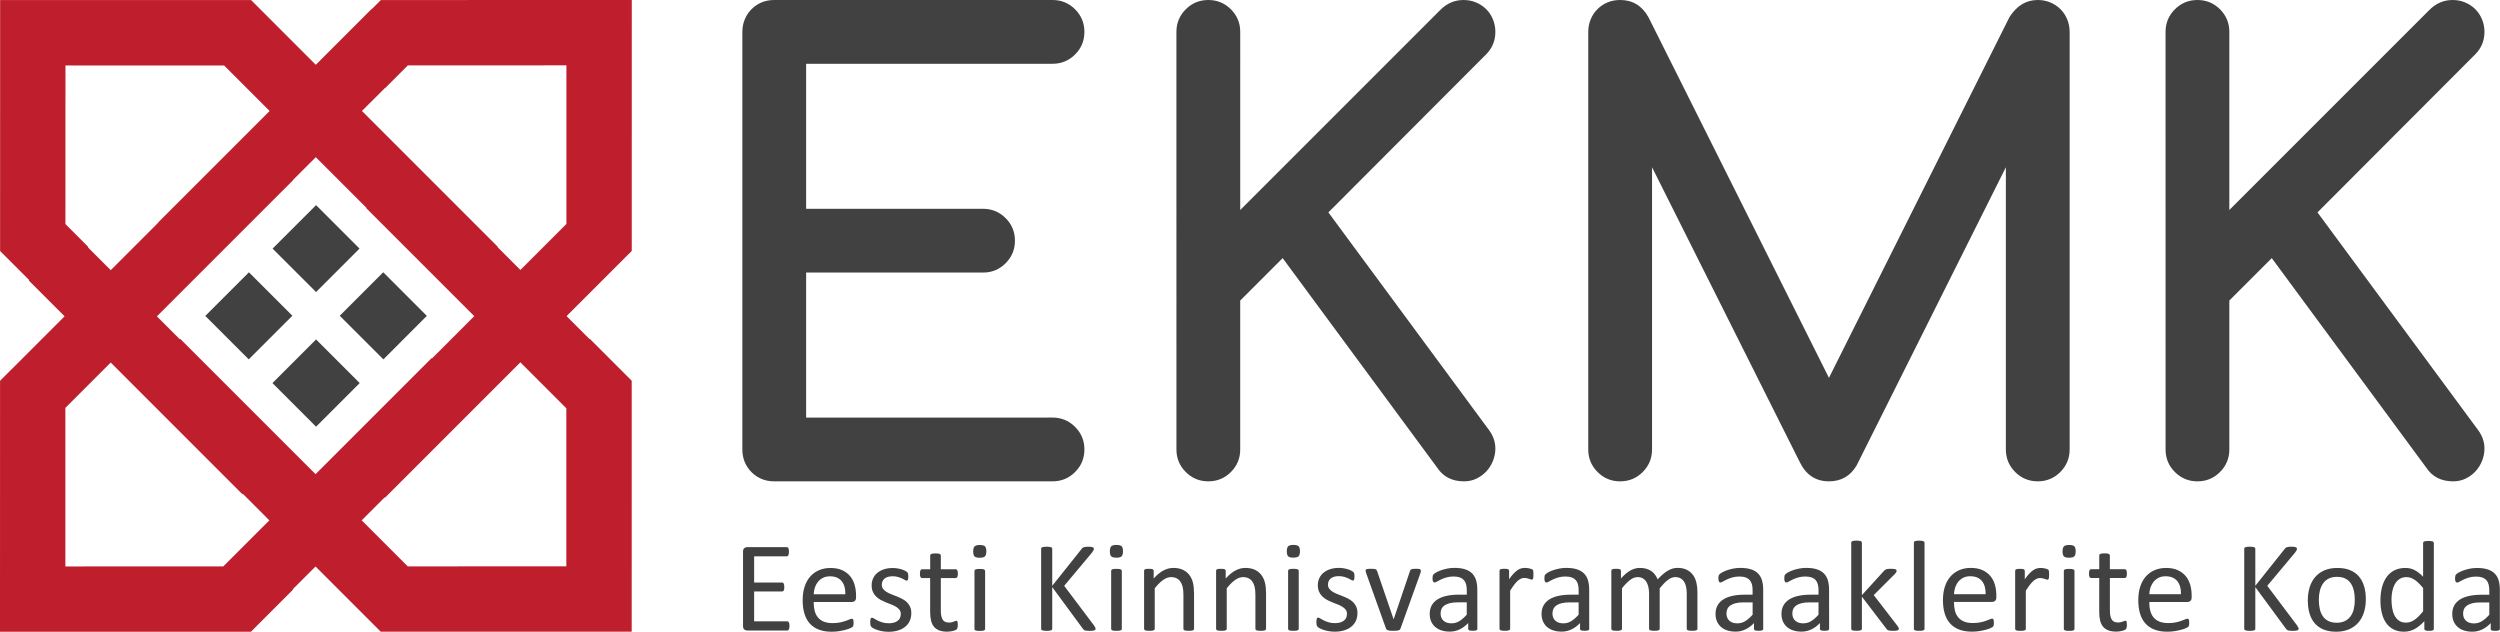 <svg
   width="150"
   height="37.906"
   viewBox="0 0 150 37.906"
   xmlns="http://www.w3.org/2000/svg">
  <path
     fill="#414142"
     d="m 47.36,37.428 c -0.005,-0.035 -0.014,-0.063 -0.027,-0.085 -0.013,-0.022 -0.028,-0.038 -0.044,-0.049 -0.017,-0.01 -0.036,-0.015 -0.057,-0.015 h -1.984 v -1.791 h 1.679 c 0.02,0 0.039,-0.005 0.056,-0.014 0.016,-0.009 0.031,-0.024 0.042,-0.044 0.012,-0.021 0.019,-0.048 0.025,-0.082 0.005,-0.033 0.008,-0.073 0.008,-0.119 0,-0.049 -0.003,-0.091 -0.008,-0.128 -0.006,-0.036 -0.014,-0.064 -0.025,-0.085 -0.012,-0.021 -0.026,-0.036 -0.042,-0.048 -0.017,-0.012 -0.035,-0.017 -0.056,-0.017 h -1.679 v -1.571 h 1.957 c 0.021,0 0.038,-0.005 0.056,-0.015 0.017,-0.011 0.031,-0.026 0.041,-0.049 0.011,-0.022 0.019,-0.05 0.025,-0.085 0.006,-0.035 0.01,-0.075 0.01,-0.121 0,-0.052 -0.003,-0.095 -0.01,-0.13 -0.006,-0.035 -0.015,-0.064 -0.025,-0.087 -0.01,-0.023 -0.024,-0.04 -0.041,-0.051 -0.017,-0.01 -0.035,-0.015 -0.056,-0.015 h -2.375 c -0.059,0 -0.116,0.02 -0.168,0.059 -0.053,0.041 -0.08,0.11 -0.08,0.212 v 4.464 c 0,0.1 0.026,0.171 0.08,0.21 0.052,0.041 0.109,0.06 0.168,0.06 h 2.402 c 0.021,0 0.04,-0.005 0.057,-0.016 0.016,-0.01 0.031,-0.026 0.044,-0.05 0.013,-0.023 0.022,-0.052 0.027,-0.087 0.005,-0.035 0.008,-0.075 0.008,-0.122 0,-0.052 -0.003,-0.095 -0.008,-0.129 m 4.003,-1.7 c 0,-0.227 -0.03,-0.44 -0.087,-0.641 -0.058,-0.2 -0.149,-0.374 -0.273,-0.522 -0.124,-0.148 -0.281,-0.266 -0.474,-0.354 -0.192,-0.088 -0.426,-0.132 -0.698,-0.132 -0.256,0 -0.487,0.044 -0.693,0.134 -0.206,0.089 -0.382,0.217 -0.528,0.383 -0.146,0.166 -0.257,0.369 -0.335,0.607 -0.077,0.238 -0.115,0.507 -0.115,0.806 0,0.315 0.037,0.591 0.111,0.828 0.075,0.237 0.186,0.435 0.333,0.592 0.147,0.157 0.328,0.275 0.544,0.355 0.215,0.08 0.466,0.12 0.752,0.12 0.165,0 0.32,-0.013 0.466,-0.037 0.146,-0.025 0.274,-0.053 0.385,-0.083 0.111,-0.031 0.201,-0.062 0.271,-0.095 0.069,-0.032 0.111,-0.056 0.125,-0.07 0.014,-0.014 0.026,-0.029 0.035,-0.044 0.009,-0.015 0.015,-0.033 0.019,-0.052 0.004,-0.019 0.007,-0.042 0.01,-0.066 0.002,-0.025 0.004,-0.054 0.004,-0.087 0,-0.046 -0.002,-0.086 -0.006,-0.118 -0.004,-0.033 -0.01,-0.057 -0.017,-0.075 -0.008,-0.018 -0.019,-0.031 -0.034,-0.04 -0.014,-0.009 -0.03,-0.014 -0.048,-0.014 -0.031,0 -0.077,0.014 -0.138,0.041 -0.06,0.027 -0.139,0.057 -0.234,0.091 -0.093,0.034 -0.206,0.064 -0.335,0.091 -0.13,0.026 -0.278,0.041 -0.444,0.041 -0.211,0 -0.388,-0.03 -0.533,-0.089 -0.145,-0.06 -0.263,-0.145 -0.353,-0.256 -0.091,-0.111 -0.156,-0.243 -0.194,-0.398 -0.039,-0.155 -0.058,-0.329 -0.058,-0.523 h 2.292 c 0.065,0 0.123,-0.021 0.174,-0.063 0.05,-0.042 0.075,-0.115 0.075,-0.214 z m -2.541,-0.073 c 0.005,-0.142 0.03,-0.278 0.073,-0.408 0.044,-0.13 0.107,-0.244 0.187,-0.342 0.08,-0.098 0.18,-0.176 0.299,-0.237 0.12,-0.059 0.258,-0.089 0.417,-0.089 0.309,0 0.542,0.096 0.698,0.286 0.157,0.191 0.232,0.454 0.224,0.79 z m 5.78,0.746 c -0.05,-0.108 -0.117,-0.201 -0.199,-0.279 -0.082,-0.077 -0.177,-0.143 -0.285,-0.196 -0.106,-0.054 -0.214,-0.104 -0.325,-0.147 -0.109,-0.044 -0.217,-0.086 -0.323,-0.127 -0.106,-0.042 -0.2,-0.088 -0.282,-0.139 -0.082,-0.052 -0.149,-0.111 -0.202,-0.18 -0.051,-0.069 -0.077,-0.153 -0.077,-0.253 0,-0.072 0.013,-0.139 0.041,-0.201 0.027,-0.062 0.067,-0.116 0.119,-0.161 0.053,-0.045 0.121,-0.08 0.203,-0.105 0.082,-0.024 0.178,-0.037 0.286,-0.037 0.121,0 0.229,0.014 0.324,0.043 0.093,0.028 0.175,0.059 0.245,0.091 0.07,0.032 0.126,0.063 0.171,0.09 0.043,0.029 0.077,0.043 0.1,0.043 0.015,0 0.03,-0.005 0.043,-0.014 0.013,-0.009 0.024,-0.024 0.033,-0.044 0.009,-0.021 0.016,-0.047 0.019,-0.079 0.004,-0.032 0.006,-0.07 0.006,-0.114 0,-0.041 -0.002,-0.077 -0.006,-0.105 -0.004,-0.029 -0.008,-0.052 -0.012,-0.072 -0.004,-0.019 -0.011,-0.036 -0.019,-0.052 -0.009,-0.015 -0.027,-0.033 -0.053,-0.054 -0.028,-0.021 -0.067,-0.044 -0.12,-0.071 -0.053,-0.028 -0.117,-0.053 -0.192,-0.076 -0.074,-0.023 -0.158,-0.043 -0.251,-0.058 -0.093,-0.015 -0.185,-0.023 -0.278,-0.023 -0.212,0 -0.397,0.029 -0.555,0.085 -0.159,0.057 -0.291,0.132 -0.397,0.226 -0.106,0.095 -0.185,0.204 -0.238,0.329 -0.054,0.125 -0.079,0.256 -0.079,0.392 0,0.155 0.024,0.288 0.075,0.399 0.05,0.111 0.117,0.206 0.199,0.286 0.082,0.079 0.176,0.147 0.28,0.203 0.105,0.055 0.212,0.105 0.321,0.149 0.11,0.044 0.216,0.086 0.32,0.125 0.104,0.041 0.196,0.086 0.279,0.138 0.082,0.052 0.148,0.111 0.199,0.178 0.05,0.067 0.075,0.15 0.075,0.248 0,0.095 -0.017,0.178 -0.053,0.248 -0.034,0.069 -0.085,0.127 -0.148,0.172 -0.064,0.045 -0.14,0.079 -0.228,0.102 -0.088,0.023 -0.186,0.035 -0.295,0.035 -0.144,0 -0.272,-0.017 -0.383,-0.052 -0.11,-0.035 -0.206,-0.073 -0.288,-0.114 -0.081,-0.041 -0.149,-0.079 -0.205,-0.114 -0.056,-0.035 -0.097,-0.052 -0.126,-0.052 -0.018,0 -0.034,0.004 -0.048,0.013 -0.015,0.01 -0.026,0.024 -0.033,0.045 -0.008,0.021 -0.014,0.048 -0.019,0.081 -0.005,0.033 -0.008,0.074 -0.008,0.124 0,0.08 0.007,0.143 0.02,0.19 0.013,0.046 0.033,0.082 0.062,0.108 0.029,0.026 0.073,0.055 0.135,0.087 0.062,0.032 0.137,0.062 0.227,0.092 0.089,0.03 0.19,0.054 0.302,0.074 0.112,0.019 0.23,0.029 0.354,0.029 0.201,0 0.386,-0.025 0.553,-0.074 0.167,-0.049 0.312,-0.121 0.434,-0.217 0.121,-0.095 0.214,-0.212 0.28,-0.352 0.066,-0.139 0.098,-0.297 0.098,-0.475 0,-0.149 -0.024,-0.279 -0.075,-0.387 m 2.86,0.963 c -0.005,-0.031 -0.012,-0.056 -0.017,-0.073 -0.006,-0.018 -0.016,-0.03 -0.027,-0.037 -0.012,-0.006 -0.024,-0.01 -0.037,-0.01 -0.021,0 -0.043,0.006 -0.07,0.018 -0.026,0.012 -0.057,0.023 -0.092,0.037 -0.036,0.012 -0.078,0.025 -0.124,0.036 -0.046,0.012 -0.1,0.017 -0.159,0.017 -0.183,0 -0.31,-0.061 -0.381,-0.183 -0.071,-0.123 -0.106,-0.304 -0.106,-0.544 v -1.941 h 0.894 c 0.039,0 0.07,-0.021 0.093,-0.062 0.023,-0.042 0.035,-0.109 0.035,-0.201 0,-0.049 -0.003,-0.09 -0.008,-0.124 -0.005,-0.033 -0.014,-0.061 -0.025,-0.082 -0.012,-0.022 -0.025,-0.037 -0.041,-0.046 -0.015,-0.009 -0.033,-0.014 -0.054,-0.014 h -0.894 v -0.828 c 0,-0.017 -0.005,-0.034 -0.015,-0.05 -0.011,-0.016 -0.028,-0.029 -0.051,-0.04 -0.023,-0.012 -0.056,-0.021 -0.097,-0.025 -0.041,-0.005 -0.093,-0.008 -0.158,-0.008 -0.062,0 -0.114,0.003 -0.155,0.008 -0.042,0.005 -0.074,0.014 -0.099,0.025 -0.024,0.012 -0.041,0.024 -0.05,0.04 -0.009,0.016 -0.013,0.033 -0.013,0.05 v 0.828 h -0.485 c -0.021,0 -0.039,0.005 -0.056,0.014 -0.017,0.009 -0.031,0.024 -0.041,0.046 -0.01,0.022 -0.018,0.05 -0.025,0.082 -0.006,0.034 -0.01,0.075 -0.01,0.124 0,0.092 0.012,0.16 0.034,0.201 0.024,0.041 0.054,0.062 0.093,0.062 h 0.487 v 2.035 c 0,0.201 0.018,0.376 0.056,0.523 0.037,0.149 0.098,0.271 0.18,0.368 0.083,0.096 0.189,0.169 0.317,0.217 0.129,0.048 0.284,0.072 0.464,0.072 0.059,0 0.118,-0.004 0.178,-0.012 0.059,-0.008 0.114,-0.017 0.167,-0.03 0.053,-0.011 0.099,-0.026 0.142,-0.044 0.041,-0.018 0.071,-0.037 0.091,-0.058 0.021,-0.021 0.037,-0.053 0.047,-0.097 0.011,-0.044 0.016,-0.103 0.016,-0.178 0,-0.046 -0.003,-0.085 -0.008,-0.116 m 1.648,-3.11 c 0,-0.018 -0.005,-0.034 -0.015,-0.05 -0.011,-0.015 -0.028,-0.028 -0.051,-0.039 -0.023,-0.01 -0.055,-0.018 -0.097,-0.024 -0.041,-0.005 -0.093,-0.007 -0.158,-0.007 -0.062,0 -0.114,0.003 -0.155,0.007 -0.041,0.006 -0.074,0.014 -0.099,0.024 -0.024,0.011 -0.041,0.023 -0.05,0.039 -0.009,0.016 -0.014,0.032 -0.014,0.05 v 3.481 c 0,0.021 0.005,0.037 0.014,0.052 0.009,0.014 0.026,0.026 0.05,0.037 0.025,0.01 0.058,0.018 0.099,0.023 0.041,0.005 0.092,0.007 0.155,0.007 0.065,0 0.117,-0.003 0.158,-0.007 0.042,-0.005 0.073,-0.013 0.097,-0.023 0.023,-0.011 0.04,-0.023 0.051,-0.037 0.01,-0.015 0.015,-0.032 0.015,-0.052 z m -0.01,-1.476 c -0.055,-0.052 -0.157,-0.079 -0.307,-0.079 -0.153,0 -0.257,0.027 -0.313,0.081 -0.057,0.054 -0.085,0.156 -0.085,0.305 0,0.147 0.026,0.247 0.082,0.3 0.056,0.052 0.158,0.079 0.308,0.079 0.152,0 0.256,-0.028 0.313,-0.081 0.057,-0.054 0.086,-0.156 0.086,-0.306 0,-0.147 -0.029,-0.247 -0.084,-0.301 m 6.623,4.886 c -0.01,-0.025 -0.036,-0.071 -0.08,-0.137 l -1.788,-2.376 1.66,-1.984 c 0.046,-0.06 0.078,-0.106 0.095,-0.139 0.016,-0.034 0.024,-0.067 0.024,-0.101 0,-0.018 -0.004,-0.035 -0.013,-0.05 -0.01,-0.015 -0.026,-0.029 -0.051,-0.039 -0.024,-0.011 -0.057,-0.019 -0.098,-0.025 -0.042,-0.006 -0.096,-0.01 -0.163,-0.01 -0.068,0 -0.122,0.003 -0.164,0.008 -0.042,0.005 -0.079,0.012 -0.108,0.021 -0.03,0.008 -0.055,0.021 -0.075,0.036 -0.021,0.015 -0.038,0.035 -0.054,0.058 l -1.771,2.224 v -2.224 c 0,-0.021 -0.005,-0.039 -0.016,-0.054 -0.01,-0.016 -0.028,-0.028 -0.054,-0.037 -0.026,-0.009 -0.06,-0.017 -0.102,-0.023 -0.043,-0.006 -0.096,-0.01 -0.161,-0.01 -0.062,0 -0.115,0.003 -0.158,0.01 -0.044,0.006 -0.079,0.014 -0.105,0.023 -0.026,0.009 -0.044,0.021 -0.054,0.037 -0.011,0.015 -0.016,0.033 -0.016,0.054 v 4.804 c 0,0.017 0.005,0.035 0.016,0.052 0.01,0.017 0.028,0.029 0.054,0.039 0.026,0.009 0.06,0.016 0.105,0.023 0.043,0.006 0.097,0.01 0.158,0.01 0.064,0 0.118,-0.003 0.161,-0.01 0.042,-0.007 0.076,-0.014 0.102,-0.023 0.026,-0.009 0.044,-0.022 0.054,-0.039 0.011,-0.017 0.016,-0.035 0.016,-0.052 v -2.503 l 1.841,2.503 c 0.018,0.026 0.041,0.049 0.07,0.07 0.029,0.021 0.071,0.034 0.127,0.042 0.057,0.008 0.13,0.012 0.221,0.012 0.07,0 0.126,-0.003 0.171,-0.01 0.043,-0.007 0.078,-0.015 0.104,-0.025 0.026,-0.01 0.043,-0.024 0.053,-0.04 0.008,-0.017 0.013,-0.036 0.013,-0.057 0,-0.015 -0.005,-0.035 -0.013,-0.06 m 1.587,-3.41 c 0,-0.018 -0.005,-0.034 -0.015,-0.05 -0.01,-0.015 -0.027,-0.028 -0.051,-0.039 -0.023,-0.01 -0.055,-0.018 -0.096,-0.024 -0.042,-0.005 -0.095,-0.007 -0.159,-0.007 -0.062,0 -0.114,0.003 -0.155,0.007 -0.041,0.006 -0.074,0.014 -0.099,0.024 -0.024,0.011 -0.041,0.023 -0.05,0.039 -0.009,0.016 -0.014,0.032 -0.014,0.05 v 3.481 c 0,0.021 0.005,0.037 0.014,0.052 0.009,0.014 0.026,0.026 0.05,0.037 0.025,0.01 0.058,0.018 0.099,0.023 0.041,0.005 0.093,0.007 0.155,0.007 0.064,0 0.117,-0.003 0.159,-0.007 0.041,-0.005 0.073,-0.013 0.096,-0.023 0.024,-0.011 0.041,-0.023 0.051,-0.037 0.011,-0.015 0.015,-0.032 0.015,-0.052 z m -0.01,-1.476 c -0.056,-0.052 -0.158,-0.079 -0.307,-0.079 -0.152,0 -0.257,0.027 -0.314,0.081 -0.056,0.054 -0.085,0.156 -0.085,0.305 0,0.147 0.028,0.247 0.083,0.3 0.056,0.052 0.158,0.079 0.307,0.079 0.152,0 0.257,-0.028 0.313,-0.081 0.057,-0.054 0.085,-0.156 0.085,-0.306 0,-0.147 -0.028,-0.247 -0.083,-0.301 m 4.345,2.834 c 0,-0.247 -0.021,-0.46 -0.063,-0.637 -0.043,-0.176 -0.114,-0.331 -0.211,-0.462 -0.098,-0.132 -0.226,-0.236 -0.385,-0.315 -0.158,-0.079 -0.354,-0.118 -0.586,-0.118 -0.199,0 -0.395,0.051 -0.59,0.153 -0.195,0.102 -0.39,0.262 -0.586,0.481 v -0.46 c 0,-0.021 -0.004,-0.038 -0.013,-0.052 -0.01,-0.014 -0.024,-0.028 -0.044,-0.04 -0.021,-0.011 -0.05,-0.018 -0.087,-0.023 -0.037,-0.003 -0.085,-0.005 -0.142,-0.005 -0.059,0 -0.106,0.002 -0.143,0.005 -0.035,0.005 -0.066,0.012 -0.089,0.023 -0.023,0.012 -0.038,0.025 -0.046,0.04 -0.008,0.014 -0.012,0.031 -0.012,0.052 v 3.481 c 0,0.021 0.005,0.037 0.014,0.052 0.009,0.014 0.026,0.026 0.05,0.037 0.025,0.01 0.058,0.018 0.099,0.023 0.041,0.005 0.093,0.007 0.155,0.007 0.064,0 0.117,-0.003 0.158,-0.007 0.041,-0.005 0.074,-0.013 0.097,-0.023 0.023,-0.011 0.04,-0.023 0.05,-0.037 0.011,-0.015 0.016,-0.032 0.016,-0.052 v -2.433 c 0.175,-0.219 0.343,-0.386 0.503,-0.499 0.158,-0.114 0.319,-0.171 0.479,-0.171 0.123,0 0.232,0.023 0.327,0.07 0.094,0.046 0.171,0.114 0.231,0.201 0.059,0.088 0.104,0.192 0.135,0.313 0.031,0.122 0.046,0.281 0.046,0.48 v 2.039 c 0,0.021 0.005,0.037 0.016,0.052 0.01,0.014 0.026,0.026 0.049,0.037 0.024,0.01 0.056,0.018 0.098,0.023 0.041,0.005 0.095,0.007 0.158,0.007 0.062,0 0.114,-0.003 0.155,-0.007 0.041,-0.005 0.073,-0.013 0.097,-0.023 0.023,-0.011 0.04,-0.023 0.05,-0.037 0.011,-0.015 0.015,-0.032 0.015,-0.052 z m 4.321,0 c 0,-0.247 -0.021,-0.46 -0.064,-0.637 -0.042,-0.176 -0.112,-0.331 -0.211,-0.462 -0.098,-0.132 -0.226,-0.236 -0.384,-0.315 -0.159,-0.079 -0.354,-0.118 -0.586,-0.118 -0.199,0 -0.395,0.051 -0.59,0.153 -0.195,0.102 -0.39,0.262 -0.586,0.481 v -0.46 c 0,-0.021 -0.004,-0.038 -0.013,-0.052 -0.01,-0.014 -0.025,-0.028 -0.045,-0.04 -0.021,-0.011 -0.05,-0.018 -0.087,-0.023 -0.037,-0.003 -0.085,-0.005 -0.142,-0.005 -0.059,0 -0.107,0.002 -0.143,0.005 -0.036,0.005 -0.065,0.012 -0.089,0.023 -0.023,0.012 -0.039,0.025 -0.046,0.04 -0.008,0.014 -0.012,0.031 -0.012,0.052 v 3.481 c 0,0.021 0.004,0.037 0.014,0.052 0.009,0.014 0.025,0.026 0.05,0.037 0.024,0.01 0.057,0.018 0.099,0.023 0.041,0.005 0.092,0.007 0.155,0.007 0.064,0 0.117,-0.003 0.158,-0.007 0.041,-0.005 0.073,-0.013 0.097,-0.023 0.023,-0.011 0.04,-0.023 0.05,-0.037 0.011,-0.015 0.016,-0.032 0.016,-0.052 v -2.433 c 0.175,-0.219 0.343,-0.386 0.502,-0.499 0.16,-0.114 0.32,-0.171 0.48,-0.171 0.124,0 0.232,0.023 0.327,0.07 0.093,0.046 0.171,0.114 0.23,0.201 0.06,0.088 0.104,0.192 0.135,0.313 0.031,0.122 0.046,0.281 0.046,0.48 v 2.039 c 0,0.021 0.005,0.037 0.015,0.052 0.011,0.014 0.028,0.026 0.051,0.037 0.023,0.01 0.056,0.018 0.097,0.023 0.041,0.005 0.093,0.007 0.158,0.007 0.062,0 0.114,-0.003 0.155,-0.007 0.041,-0.005 0.073,-0.013 0.097,-0.023 0.023,-0.011 0.04,-0.023 0.05,-0.037 0.01,-0.015 0.015,-0.032 0.015,-0.052 z m 1.961,-1.358 c 0,-0.018 -0.005,-0.034 -0.015,-0.05 -0.01,-0.015 -0.027,-0.028 -0.05,-0.039 -0.023,-0.01 -0.056,-0.018 -0.097,-0.024 -0.041,-0.005 -0.095,-0.007 -0.159,-0.007 -0.062,0 -0.113,0.003 -0.155,0.007 -0.041,0.006 -0.074,0.014 -0.098,0.024 -0.025,0.011 -0.041,0.023 -0.05,0.039 -0.009,0.016 -0.014,0.032 -0.014,0.05 v 3.481 c 0,0.021 0.005,0.037 0.014,0.052 0.009,0.014 0.025,0.026 0.05,0.037 0.024,0.01 0.057,0.018 0.098,0.023 0.042,0.005 0.093,0.007 0.155,0.007 0.064,0 0.118,-0.003 0.159,-0.007 0.041,-0.005 0.073,-0.013 0.097,-0.023 0.023,-0.011 0.04,-0.023 0.05,-0.037 0.011,-0.015 0.015,-0.032 0.015,-0.052 z m -0.01,-1.476 c -0.056,-0.052 -0.158,-0.079 -0.307,-0.079 -0.152,0 -0.257,0.027 -0.313,0.081 -0.057,0.054 -0.086,0.156 -0.086,0.305 0,0.147 0.029,0.247 0.084,0.3 0.055,0.052 0.157,0.079 0.307,0.079 0.153,0 0.257,-0.028 0.313,-0.081 0.057,-0.054 0.086,-0.156 0.086,-0.306 0,-0.147 -0.029,-0.247 -0.084,-0.301 m 3.458,3.623 c -0.051,-0.108 -0.117,-0.201 -0.2,-0.279 -0.082,-0.077 -0.177,-0.143 -0.284,-0.196 -0.107,-0.054 -0.215,-0.104 -0.325,-0.147 -0.11,-0.044 -0.218,-0.086 -0.323,-0.127 -0.106,-0.042 -0.199,-0.088 -0.282,-0.139 -0.083,-0.052 -0.15,-0.111 -0.201,-0.18 -0.052,-0.069 -0.078,-0.153 -0.078,-0.253 0,-0.072 0.014,-0.139 0.041,-0.201 0.027,-0.062 0.067,-0.116 0.12,-0.161 0.052,-0.045 0.12,-0.08 0.203,-0.105 0.082,-0.024 0.178,-0.037 0.287,-0.037 0.12,0 0.228,0.014 0.322,0.043 0.095,0.028 0.176,0.059 0.246,0.091 0.069,0.032 0.126,0.063 0.17,0.09 0.044,0.029 0.077,0.043 0.1,0.043 0.016,0 0.03,-0.005 0.043,-0.014 0.013,-0.009 0.024,-0.024 0.033,-0.044 0.009,-0.021 0.015,-0.047 0.019,-0.079 0.004,-0.032 0.006,-0.07 0.006,-0.114 0,-0.041 -0.002,-0.077 -0.006,-0.105 -0.005,-0.029 -0.008,-0.052 -0.012,-0.072 -0.004,-0.019 -0.011,-0.036 -0.019,-0.052 -0.009,-0.015 -0.027,-0.033 -0.054,-0.054 -0.027,-0.021 -0.067,-0.044 -0.12,-0.071 -0.052,-0.028 -0.116,-0.053 -0.191,-0.076 -0.075,-0.023 -0.159,-0.043 -0.251,-0.058 -0.093,-0.015 -0.186,-0.023 -0.279,-0.023 -0.211,0 -0.396,0.029 -0.555,0.085 -0.158,0.057 -0.29,0.132 -0.396,0.226 -0.106,0.095 -0.185,0.204 -0.238,0.329 -0.052,0.125 -0.079,0.256 -0.079,0.392 0,0.155 0.026,0.288 0.075,0.399 0.051,0.111 0.117,0.206 0.199,0.286 0.083,0.079 0.176,0.147 0.281,0.203 0.105,0.055 0.211,0.105 0.321,0.149 0.109,0.044 0.216,0.086 0.32,0.125 0.102,0.041 0.196,0.086 0.278,0.138 0.082,0.052 0.149,0.111 0.199,0.178 0.051,0.067 0.075,0.15 0.075,0.248 0,0.095 -0.017,0.178 -0.052,0.248 -0.035,0.069 -0.084,0.127 -0.149,0.172 -0.064,0.045 -0.14,0.079 -0.228,0.102 -0.088,0.023 -0.186,0.035 -0.294,0.035 -0.145,0 -0.272,-0.017 -0.382,-0.052 -0.111,-0.035 -0.208,-0.073 -0.289,-0.114 -0.082,-0.041 -0.149,-0.079 -0.205,-0.114 -0.055,-0.035 -0.097,-0.052 -0.126,-0.052 -0.018,0 -0.035,0.004 -0.049,0.013 -0.014,0.01 -0.025,0.024 -0.033,0.045 -0.007,0.021 -0.014,0.048 -0.019,0.081 -0.005,0.033 -0.007,0.074 -0.007,0.124 0,0.08 0.006,0.143 0.019,0.19 0.013,0.046 0.033,0.082 0.062,0.108 0.028,0.026 0.074,0.055 0.135,0.087 0.062,0.032 0.138,0.062 0.227,0.092 0.089,0.03 0.189,0.054 0.302,0.074 0.112,0.019 0.23,0.029 0.354,0.029 0.202,0 0.385,-0.025 0.553,-0.074 0.167,-0.049 0.311,-0.121 0.433,-0.217 0.12,-0.095 0.214,-0.212 0.28,-0.352 0.066,-0.139 0.098,-0.297 0.098,-0.475 0,-0.149 -0.025,-0.279 -0.075,-0.387 m 3.867,-2.207 c -0.009,-0.014 -0.024,-0.026 -0.046,-0.037 -0.022,-0.01 -0.052,-0.017 -0.091,-0.019 -0.04,-0.003 -0.088,-0.004 -0.148,-0.004 -0.069,0 -0.125,0.002 -0.167,0.005 -0.043,0.005 -0.076,0.012 -0.1,0.022 -0.025,0.011 -0.044,0.023 -0.057,0.039 -0.013,0.015 -0.022,0.035 -0.028,0.058 l -0.971,2.87 -0.012,0.046 -0.015,-0.046 -0.983,-2.87 c -0.01,-0.023 -0.022,-0.043 -0.033,-0.058 -0.012,-0.016 -0.03,-0.029 -0.054,-0.039 -0.025,-0.01 -0.059,-0.017 -0.105,-0.022 -0.045,-0.003 -0.105,-0.005 -0.18,-0.005 -0.06,0 -0.109,0.002 -0.149,0.004 -0.04,0.002 -0.072,0.008 -0.097,0.017 -0.025,0.008 -0.042,0.021 -0.051,0.036 -0.011,0.015 -0.017,0.034 -0.017,0.054 0,0.007 10e-4,0.017 0.002,0.029 0.001,0.012 0.006,0.029 0.012,0.052 0.007,0.023 0.015,0.05 0.025,0.081 l 1.184,3.308 c 0.01,0.026 0.024,0.048 0.042,0.066 0.018,0.018 0.043,0.032 0.076,0.043 0.032,0.01 0.073,0.018 0.125,0.023 0.052,0.005 0.116,0.007 0.193,0.007 0.078,0 0.143,-0.002 0.194,-0.006 0.051,-0.004 0.094,-0.011 0.127,-0.021 0.034,-0.01 0.059,-0.024 0.076,-0.043 0.017,-0.018 0.031,-0.041 0.041,-0.069 l 1.188,-3.308 c 0.005,-0.018 0.01,-0.034 0.013,-0.05 0.004,-0.015 0.007,-0.03 0.01,-0.043 0.002,-0.013 0.004,-0.025 0.006,-0.036 0.001,-0.012 0.002,-0.023 0.002,-0.033 0,-0.021 -0.004,-0.039 -0.014,-0.052 m 3.402,1.197 c 0,-0.217 -0.025,-0.406 -0.073,-0.569 -0.05,-0.162 -0.128,-0.298 -0.236,-0.408 -0.108,-0.109 -0.25,-0.193 -0.426,-0.249 -0.175,-0.057 -0.388,-0.085 -0.638,-0.085 -0.134,0 -0.267,0.012 -0.399,0.036 -0.131,0.025 -0.252,0.057 -0.363,0.093 -0.111,0.037 -0.21,0.079 -0.294,0.124 -0.085,0.045 -0.145,0.085 -0.18,0.118 -0.035,0.034 -0.057,0.069 -0.066,0.106 -0.009,0.038 -0.013,0.089 -0.013,0.153 0,0.039 0.002,0.074 0.007,0.107 0.005,0.032 0.014,0.059 0.025,0.079 0.012,0.021 0.025,0.036 0.041,0.046 0.015,0.01 0.033,0.015 0.054,0.015 0.031,0 0.078,-0.018 0.142,-0.056 0.063,-0.037 0.142,-0.079 0.236,-0.124 0.095,-0.045 0.204,-0.087 0.329,-0.123 0.125,-0.037 0.266,-0.057 0.424,-0.057 0.147,0 0.271,0.017 0.371,0.052 0.1,0.035 0.182,0.087 0.246,0.155 0.063,0.069 0.109,0.154 0.138,0.257 0.028,0.104 0.042,0.221 0.042,0.355 v 0.271 h -0.48 c -0.27,0 -0.514,0.024 -0.731,0.071 -0.217,0.048 -0.4,0.119 -0.549,0.215 -0.15,0.095 -0.264,0.215 -0.345,0.36 -0.08,0.144 -0.119,0.314 -0.119,0.51 0,0.168 0.029,0.317 0.087,0.449 0.058,0.132 0.139,0.242 0.245,0.333 0.104,0.09 0.23,0.16 0.378,0.207 0.149,0.047 0.314,0.072 0.497,0.072 0.209,0 0.407,-0.046 0.594,-0.136 0.187,-0.09 0.356,-0.216 0.509,-0.379 v 0.349 c 0,0.03 0.008,0.053 0.028,0.069 0.017,0.016 0.046,0.027 0.087,0.035 0.04,0.008 0.093,0.012 0.161,0.012 0.07,0 0.123,-0.004 0.158,-0.012 0.035,-0.008 0.064,-0.019 0.085,-0.035 0.021,-0.016 0.031,-0.039 0.031,-0.069 z m -0.634,1.497 c -0.157,0.175 -0.307,0.306 -0.451,0.391 -0.143,0.085 -0.298,0.128 -0.466,0.128 -0.206,0 -0.367,-0.054 -0.481,-0.161 -0.115,-0.107 -0.172,-0.251 -0.172,-0.431 0,-0.106 0.02,-0.199 0.06,-0.28 0.039,-0.082 0.102,-0.152 0.187,-0.209 0.085,-0.058 0.192,-0.102 0.321,-0.132 0.129,-0.031 0.28,-0.045 0.456,-0.045 h 0.546 z m 3.997,-2.547 c -0.002,-0.035 -0.004,-0.061 -0.008,-0.079 -0.004,-0.018 -0.008,-0.033 -0.013,-0.044 -0.005,-0.012 -0.015,-0.024 -0.031,-0.037 -0.015,-0.013 -0.042,-0.025 -0.079,-0.039 -0.037,-0.012 -0.079,-0.024 -0.126,-0.034 -0.046,-0.011 -0.091,-0.017 -0.133,-0.021 -0.042,-0.004 -0.081,-0.006 -0.115,-0.006 -0.074,0 -0.148,0.009 -0.222,0.029 -0.074,0.019 -0.148,0.053 -0.222,0.105 -0.075,0.05 -0.154,0.119 -0.238,0.206 -0.083,0.088 -0.173,0.201 -0.269,0.341 v -0.507 c 0,-0.021 -0.005,-0.038 -0.013,-0.052 -0.009,-0.014 -0.024,-0.028 -0.044,-0.04 -0.021,-0.011 -0.05,-0.018 -0.087,-0.023 -0.037,-0.003 -0.085,-0.005 -0.142,-0.005 -0.059,0 -0.107,0.002 -0.143,0.005 -0.036,0.005 -0.065,0.012 -0.089,0.023 -0.023,0.012 -0.039,0.025 -0.046,0.04 -0.008,0.014 -0.012,0.031 -0.012,0.052 v 3.481 c 0,0.021 0.005,0.037 0.014,0.052 0.009,0.014 0.026,0.026 0.05,0.037 0.024,0.01 0.058,0.018 0.099,0.023 0.041,0.005 0.093,0.007 0.155,0.007 0.064,0 0.117,-0.003 0.158,-0.007 0.041,-0.005 0.073,-0.013 0.097,-0.023 0.023,-0.011 0.04,-0.023 0.05,-0.037 0.011,-0.015 0.016,-0.032 0.016,-0.052 v -2.29 c 0.09,-0.142 0.172,-0.261 0.247,-0.36 0.075,-0.097 0.146,-0.176 0.215,-0.236 0.068,-0.059 0.133,-0.101 0.195,-0.127 0.062,-0.026 0.126,-0.039 0.19,-0.039 0.053,0 0.104,0.005 0.151,0.016 0.046,0.01 0.088,0.021 0.126,0.033 0.037,0.012 0.071,0.023 0.101,0.035 0.029,0.011 0.054,0.017 0.075,0.017 0.021,0 0.036,-0.006 0.048,-0.017 0.012,-0.012 0.021,-0.029 0.029,-0.05 0.007,-0.022 0.013,-0.052 0.015,-0.091 0.003,-0.039 0.004,-0.086 0.004,-0.143 0,-0.06 -0.001,-0.107 -0.002,-0.142 m 3.348,1.05 c 0,-0.217 -0.025,-0.406 -0.073,-0.569 -0.05,-0.162 -0.128,-0.298 -0.236,-0.408 -0.108,-0.109 -0.251,-0.193 -0.426,-0.249 -0.175,-0.057 -0.388,-0.085 -0.638,-0.085 -0.134,0 -0.267,0.012 -0.399,0.036 -0.131,0.025 -0.252,0.057 -0.363,0.093 -0.111,0.037 -0.21,0.079 -0.294,0.124 -0.085,0.045 -0.145,0.085 -0.18,0.118 -0.035,0.034 -0.057,0.069 -0.066,0.106 -0.009,0.038 -0.013,0.089 -0.013,0.153 0,0.039 0.002,0.074 0.007,0.107 0.005,0.032 0.014,0.059 0.025,0.079 0.012,0.021 0.025,0.036 0.041,0.046 0.015,0.01 0.033,0.015 0.054,0.015 0.031,0 0.078,-0.018 0.142,-0.056 0.063,-0.037 0.142,-0.079 0.236,-0.124 0.095,-0.045 0.204,-0.087 0.329,-0.123 0.125,-0.037 0.266,-0.057 0.424,-0.057 0.147,0 0.271,0.017 0.371,0.052 0.1,0.035 0.182,0.087 0.246,0.155 0.063,0.069 0.109,0.154 0.138,0.257 0.028,0.104 0.042,0.221 0.042,0.355 v 0.271 h -0.48 c -0.27,0 -0.514,0.024 -0.731,0.071 -0.217,0.048 -0.4,0.119 -0.549,0.215 -0.15,0.095 -0.264,0.215 -0.345,0.36 -0.08,0.144 -0.12,0.314 -0.12,0.51 0,0.168 0.029,0.317 0.087,0.449 0.058,0.132 0.139,0.242 0.243,0.333 0.105,0.09 0.231,0.16 0.379,0.207 0.148,0.047 0.314,0.072 0.497,0.072 0.209,0 0.407,-0.046 0.594,-0.136 0.187,-0.09 0.356,-0.216 0.509,-0.379 v 0.349 c 0,0.03 0.008,0.053 0.028,0.069 0.017,0.016 0.046,0.027 0.087,0.035 0.04,0.008 0.093,0.012 0.161,0.012 0.07,0 0.123,-0.004 0.158,-0.012 0.035,-0.008 0.064,-0.019 0.085,-0.035 0.021,-0.016 0.031,-0.039 0.031,-0.069 z m -0.634,1.497 c -0.157,0.175 -0.307,0.306 -0.451,0.391 -0.143,0.085 -0.298,0.128 -0.466,0.128 -0.206,0 -0.367,-0.054 -0.481,-0.161 -0.115,-0.107 -0.172,-0.251 -0.172,-0.431 0,-0.106 0.02,-0.199 0.06,-0.28 0.04,-0.082 0.102,-0.152 0.187,-0.209 0.085,-0.058 0.192,-0.102 0.321,-0.132 0.129,-0.031 0.28,-0.045 0.456,-0.045 h 0.546 z m 7.129,-1.354 c 0,-0.196 -0.019,-0.383 -0.06,-0.56 -0.04,-0.176 -0.107,-0.331 -0.201,-0.462 -0.095,-0.132 -0.218,-0.236 -0.37,-0.315 -0.153,-0.079 -0.34,-0.118 -0.565,-0.118 -0.093,0 -0.185,0.012 -0.277,0.036 -0.091,0.025 -0.186,0.064 -0.283,0.119 -0.096,0.054 -0.197,0.125 -0.301,0.212 -0.105,0.088 -0.214,0.195 -0.331,0.322 -0.041,-0.104 -0.093,-0.197 -0.155,-0.28 -0.062,-0.085 -0.137,-0.156 -0.224,-0.218 -0.088,-0.06 -0.189,-0.107 -0.304,-0.14 -0.115,-0.034 -0.245,-0.05 -0.389,-0.05 -0.189,0 -0.374,0.051 -0.559,0.153 -0.184,0.102 -0.376,0.262 -0.571,0.481 v -0.46 c 0,-0.021 -0.005,-0.038 -0.013,-0.052 -0.009,-0.014 -0.024,-0.028 -0.044,-0.04 -0.021,-0.011 -0.05,-0.018 -0.087,-0.023 -0.037,-0.003 -0.085,-0.005 -0.142,-0.005 -0.059,0 -0.107,0.002 -0.143,0.005 -0.036,0.005 -0.065,0.012 -0.089,0.023 -0.023,0.012 -0.038,0.025 -0.046,0.04 -0.008,0.014 -0.012,0.031 -0.012,0.052 v 3.481 c 0,0.021 0.005,0.037 0.014,0.052 0.009,0.014 0.026,0.026 0.05,0.037 0.024,0.01 0.058,0.018 0.099,0.023 0.041,0.005 0.092,0.007 0.155,0.007 0.064,0 0.117,-0.003 0.158,-0.007 0.041,-0.005 0.073,-0.013 0.097,-0.023 0.023,-0.011 0.041,-0.023 0.05,-0.037 0.011,-0.015 0.016,-0.032 0.016,-0.052 v -2.433 c 0.175,-0.219 0.337,-0.386 0.487,-0.499 0.149,-0.114 0.298,-0.171 0.445,-0.171 0.118,0 0.221,0.023 0.307,0.07 0.087,0.046 0.158,0.114 0.214,0.201 0.058,0.088 0.1,0.192 0.128,0.313 0.029,0.122 0.044,0.256 0.044,0.403 v 2.116 c 0,0.021 0.004,0.037 0.013,0.052 0.009,0.014 0.026,0.026 0.051,0.037 0.024,0.01 0.057,0.018 0.1,0.023 0.043,0.005 0.093,0.007 0.153,0.007 0.062,0 0.114,-0.003 0.155,-0.007 0.041,-0.005 0.074,-0.013 0.099,-0.023 0.024,-0.011 0.041,-0.023 0.052,-0.037 0.01,-0.015 0.015,-0.032 0.015,-0.052 v -2.433 c 0.178,-0.219 0.341,-0.386 0.49,-0.499 0.148,-0.114 0.296,-0.171 0.443,-0.171 0.119,0 0.222,0.023 0.309,0.07 0.088,0.046 0.16,0.114 0.217,0.201 0.057,0.088 0.098,0.192 0.124,0.313 0.025,0.122 0.039,0.256 0.039,0.403 v 2.116 c 0,0.021 0.006,0.037 0.015,0.052 0.011,0.014 0.028,0.026 0.052,0.037 0.025,0.01 0.058,0.018 0.099,0.023 0.041,0.005 0.094,0.007 0.158,0.007 0.062,0 0.114,-0.003 0.155,-0.007 0.041,-0.005 0.073,-0.013 0.097,-0.023 0.024,-0.011 0.04,-0.023 0.05,-0.037 0.011,-0.015 0.016,-0.032 0.016,-0.052 z m 3.945,-0.143 c 0,-0.217 -0.024,-0.406 -0.073,-0.569 -0.049,-0.162 -0.127,-0.298 -0.236,-0.408 -0.108,-0.109 -0.25,-0.193 -0.425,-0.249 -0.175,-0.057 -0.389,-0.085 -0.639,-0.085 -0.134,0 -0.267,0.012 -0.398,0.036 -0.132,0.025 -0.254,0.057 -0.364,0.093 -0.111,0.037 -0.209,0.079 -0.294,0.124 -0.085,0.045 -0.146,0.085 -0.18,0.118 -0.034,0.034 -0.056,0.069 -0.066,0.106 -0.01,0.038 -0.013,0.089 -0.013,0.153 0,0.039 0.002,0.074 0.007,0.107 0.005,0.032 0.013,0.059 0.025,0.079 0.012,0.021 0.025,0.036 0.041,0.046 0.016,0.01 0.034,0.015 0.054,0.015 0.03,0 0.078,-0.018 0.14,-0.056 0.064,-0.037 0.142,-0.079 0.237,-0.124 0.093,-0.045 0.203,-0.087 0.329,-0.123 0.125,-0.037 0.266,-0.057 0.422,-0.057 0.148,0 0.271,0.017 0.372,0.052 0.101,0.035 0.182,0.087 0.246,0.155 0.063,0.069 0.108,0.154 0.137,0.257 0.028,0.104 0.042,0.221 0.042,0.355 v 0.271 h -0.48 c -0.271,0 -0.515,0.024 -0.731,0.071 -0.216,0.048 -0.399,0.119 -0.549,0.215 -0.15,0.095 -0.265,0.215 -0.344,0.36 -0.08,0.144 -0.12,0.314 -0.12,0.51 0,0.168 0.029,0.317 0.087,0.449 0.058,0.132 0.139,0.242 0.243,0.333 0.106,0.09 0.231,0.16 0.38,0.207 0.147,0.047 0.314,0.072 0.497,0.072 0.209,0 0.407,-0.046 0.594,-0.136 0.187,-0.09 0.356,-0.216 0.508,-0.379 v 0.349 c 0,0.03 0.01,0.053 0.028,0.069 0.017,0.016 0.047,0.027 0.087,0.035 0.04,0.008 0.093,0.012 0.161,0.012 0.07,0 0.122,-0.004 0.16,-0.012 0.035,-0.008 0.064,-0.019 0.085,-0.035 0.021,-0.016 0.031,-0.039 0.031,-0.069 z m -0.634,1.497 c -0.158,0.175 -0.307,0.306 -0.451,0.391 -0.143,0.085 -0.298,0.128 -0.466,0.128 -0.206,0 -0.366,-0.054 -0.482,-0.161 -0.115,-0.107 -0.171,-0.251 -0.171,-0.431 0,-0.106 0.019,-0.199 0.059,-0.28 0.04,-0.082 0.102,-0.152 0.187,-0.209 0.086,-0.058 0.193,-0.102 0.322,-0.132 0.129,-0.031 0.281,-0.045 0.456,-0.045 h 0.546 z m 4.587,-1.497 c 0,-0.217 -0.024,-0.406 -0.073,-0.569 -0.05,-0.162 -0.127,-0.298 -0.236,-0.408 -0.108,-0.109 -0.25,-0.193 -0.425,-0.249 -0.175,-0.057 -0.388,-0.085 -0.639,-0.085 -0.134,0 -0.267,0.012 -0.398,0.036 -0.132,0.025 -0.253,0.057 -0.364,0.093 -0.111,0.037 -0.209,0.079 -0.294,0.124 -0.085,0.045 -0.145,0.085 -0.18,0.118 -0.035,0.034 -0.057,0.069 -0.066,0.106 -0.008,0.038 -0.013,0.089 -0.013,0.153 0,0.039 0.003,0.074 0.008,0.107 0.004,0.032 0.013,0.059 0.024,0.079 0.012,0.021 0.025,0.036 0.041,0.046 0.015,0.01 0.034,0.015 0.054,0.015 0.031,0 0.078,-0.018 0.142,-0.056 0.063,-0.037 0.141,-0.079 0.236,-0.124 0.095,-0.045 0.204,-0.087 0.329,-0.123 0.125,-0.037 0.267,-0.057 0.424,-0.057 0.147,0 0.271,0.017 0.372,0.052 0.1,0.035 0.183,0.087 0.246,0.155 0.063,0.069 0.109,0.154 0.137,0.257 0.028,0.104 0.042,0.221 0.042,0.355 v 0.271 h -0.48 c -0.27,0 -0.514,0.024 -0.73,0.071 -0.217,0.048 -0.4,0.119 -0.55,0.215 -0.15,0.095 -0.264,0.215 -0.344,0.36 -0.08,0.144 -0.12,0.314 -0.12,0.51 0,0.168 0.029,0.317 0.088,0.449 0.057,0.132 0.138,0.242 0.243,0.333 0.104,0.09 0.23,0.16 0.378,0.207 0.149,0.047 0.314,0.072 0.497,0.072 0.208,0 0.406,-0.046 0.594,-0.136 0.187,-0.09 0.356,-0.216 0.509,-0.379 v 0.349 c 0,0.03 0.008,0.053 0.028,0.069 0.018,0.016 0.047,0.027 0.087,0.035 0.04,0.008 0.093,0.012 0.161,0.012 0.07,0 0.123,-0.004 0.159,-0.012 0.036,-0.008 0.064,-0.019 0.085,-0.035 0.021,-0.016 0.031,-0.039 0.031,-0.069 z m -0.634,1.497 c -0.157,0.175 -0.307,0.306 -0.45,0.391 -0.143,0.085 -0.298,0.128 -0.467,0.128 -0.205,0 -0.366,-0.054 -0.481,-0.161 -0.115,-0.107 -0.172,-0.251 -0.172,-0.431 0,-0.106 0.019,-0.199 0.06,-0.28 0.04,-0.082 0.102,-0.152 0.188,-0.209 0.085,-0.058 0.192,-0.102 0.321,-0.132 0.129,-0.031 0.28,-0.045 0.456,-0.045 h 0.546 z m 4.802,0.768 c -0.014,-0.027 -0.038,-0.063 -0.072,-0.107 l -1.415,-1.837 1.261,-1.261 c 0.039,-0.041 0.067,-0.077 0.083,-0.108 0.017,-0.031 0.026,-0.062 0.026,-0.093 0,-0.023 -0.006,-0.042 -0.017,-0.056 -0.012,-0.014 -0.032,-0.026 -0.059,-0.035 -0.028,-0.009 -0.063,-0.015 -0.107,-0.02 -0.044,-0.003 -0.098,-0.005 -0.162,-0.005 -0.062,0 -0.115,0.002 -0.158,0.005 -0.044,0.005 -0.083,0.012 -0.115,0.023 -0.032,0.012 -0.06,0.026 -0.082,0.043 -0.024,0.017 -0.045,0.039 -0.066,0.064 l -1.316,1.447 v -3.149 c 0,-0.021 -0.005,-0.039 -0.015,-0.054 -0.011,-0.015 -0.027,-0.028 -0.051,-0.039 -0.023,-0.01 -0.055,-0.018 -0.097,-0.023 -0.041,-0.005 -0.094,-0.008 -0.158,-0.008 -0.061,0 -0.114,0.003 -0.155,0.008 -0.041,0.005 -0.074,0.013 -0.099,0.023 -0.024,0.011 -0.041,0.023 -0.05,0.039 -0.009,0.016 -0.014,0.034 -0.014,0.054 v 5.168 c 0,0.021 0.005,0.037 0.014,0.052 0.009,0.014 0.026,0.026 0.05,0.037 0.025,0.01 0.058,0.018 0.099,0.023 0.041,0.005 0.093,0.007 0.155,0.007 0.064,0 0.117,-0.003 0.158,-0.007 0.042,-0.005 0.074,-0.013 0.097,-0.023 0.024,-0.011 0.04,-0.023 0.051,-0.037 0.011,-0.015 0.015,-0.032 0.015,-0.052 v -1.93 l 1.47,1.927 c 0.015,0.023 0.033,0.043 0.052,0.059 0.019,0.017 0.044,0.031 0.076,0.04 0.031,0.008 0.069,0.015 0.114,0.019 0.045,0.004 0.102,0.006 0.172,0.006 0.067,0 0.123,-0.003 0.166,-0.007 0.044,-0.005 0.078,-0.013 0.102,-0.023 0.024,-0.011 0.042,-0.023 0.052,-0.039 0.01,-0.016 0.015,-0.033 0.015,-0.054 0,-0.023 -0.006,-0.049 -0.021,-0.075 m 1.561,-5.089 c 0,-0.021 -0.005,-0.039 -0.015,-0.054 -0.01,-0.015 -0.028,-0.028 -0.051,-0.039 -0.023,-0.01 -0.056,-0.018 -0.097,-0.023 -0.041,-0.005 -0.094,-0.008 -0.158,-0.008 -0.062,0 -0.114,0.003 -0.155,0.008 -0.041,0.005 -0.074,0.013 -0.098,0.023 -0.025,0.011 -0.042,0.023 -0.051,0.039 -0.01,0.016 -0.014,0.034 -0.014,0.054 v 5.168 c 0,0.021 0.004,0.037 0.014,0.052 0.009,0.014 0.026,0.026 0.051,0.037 0.024,0.01 0.057,0.018 0.098,0.023 0.041,0.005 0.093,0.007 0.155,0.007 0.064,0 0.117,-0.003 0.158,-0.007 0.041,-0.005 0.073,-0.013 0.097,-0.023 0.023,-0.011 0.041,-0.023 0.051,-0.037 0.011,-0.015 0.015,-0.032 0.015,-0.052 z m 4.309,3.16 c 0,-0.227 -0.029,-0.44 -0.087,-0.641 -0.059,-0.2 -0.15,-0.374 -0.273,-0.522 -0.124,-0.148 -0.282,-0.266 -0.474,-0.354 -0.192,-0.088 -0.425,-0.132 -0.699,-0.132 -0.255,0 -0.486,0.044 -0.692,0.134 -0.206,0.089 -0.382,0.217 -0.528,0.383 -0.146,0.166 -0.257,0.369 -0.335,0.607 -0.077,0.238 -0.116,0.507 -0.116,0.806 0,0.315 0.037,0.591 0.112,0.828 0.074,0.237 0.186,0.435 0.333,0.592 0.147,0.157 0.328,0.275 0.543,0.355 0.215,0.08 0.466,0.12 0.753,0.12 0.166,0 0.321,-0.013 0.466,-0.037 0.146,-0.025 0.274,-0.053 0.385,-0.083 0.11,-0.031 0.2,-0.062 0.27,-0.095 0.07,-0.032 0.111,-0.056 0.126,-0.07 0.014,-0.014 0.026,-0.029 0.035,-0.044 0.008,-0.015 0.016,-0.033 0.019,-0.052 0.004,-0.019 0.007,-0.042 0.01,-0.066 0.002,-0.025 0.004,-0.054 0.004,-0.087 0,-0.046 -0.002,-0.086 -0.006,-0.118 -0.004,-0.033 -0.01,-0.057 -0.018,-0.075 -0.007,-0.018 -0.018,-0.031 -0.033,-0.04 -0.014,-0.009 -0.031,-0.014 -0.049,-0.014 -0.031,0 -0.077,0.014 -0.138,0.041 -0.061,0.027 -0.138,0.057 -0.233,0.091 -0.095,0.034 -0.206,0.064 -0.336,0.091 -0.129,0.026 -0.277,0.041 -0.444,0.041 -0.209,0 -0.387,-0.03 -0.532,-0.089 -0.145,-0.06 -0.263,-0.145 -0.354,-0.256 -0.091,-0.111 -0.155,-0.243 -0.194,-0.398 -0.039,-0.155 -0.058,-0.329 -0.058,-0.523 h 2.293 c 0.065,0 0.123,-0.021 0.173,-0.063 0.051,-0.042 0.076,-0.115 0.076,-0.214 z m -2.541,-0.073 c 0.005,-0.142 0.03,-0.278 0.074,-0.408 0.044,-0.13 0.106,-0.244 0.186,-0.342 0.081,-0.098 0.181,-0.176 0.3,-0.237 0.119,-0.059 0.258,-0.089 0.416,-0.089 0.309,0 0.541,0.096 0.698,0.286 0.157,0.191 0.231,0.454 0.224,0.79 z m 5.703,-1.313 c -10e-4,-0.035 -0.004,-0.061 -0.008,-0.079 -0.004,-0.018 -0.008,-0.033 -0.013,-0.044 -0.005,-0.012 -0.015,-0.024 -0.031,-0.037 -0.015,-0.013 -0.042,-0.025 -0.079,-0.039 -0.037,-0.012 -0.079,-0.024 -0.126,-0.034 -0.046,-0.011 -0.091,-0.017 -0.133,-0.021 -0.042,-0.004 -0.081,-0.006 -0.115,-0.006 -0.074,0 -0.148,0.009 -0.222,0.029 -0.074,0.019 -0.147,0.053 -0.222,0.105 -0.075,0.05 -0.154,0.119 -0.238,0.206 -0.084,0.088 -0.174,0.201 -0.269,0.341 v -0.507 c 0,-0.021 -0.005,-0.038 -0.014,-0.052 -0.009,-0.014 -0.024,-0.028 -0.044,-0.04 -0.02,-0.011 -0.05,-0.018 -0.087,-0.023 -0.037,-0.003 -0.085,-0.005 -0.141,-0.005 -0.06,0 -0.107,0.002 -0.143,0.005 -0.037,0.005 -0.066,0.012 -0.09,0.023 -0.023,0.012 -0.039,0.025 -0.046,0.04 -0.007,0.014 -0.012,0.031 -0.012,0.052 v 3.481 c 0,0.021 0.005,0.037 0.014,0.052 0.009,0.014 0.026,0.026 0.05,0.037 0.024,0.01 0.058,0.018 0.099,0.023 0.041,0.005 0.093,0.007 0.155,0.007 0.064,0 0.117,-0.003 0.158,-0.007 0.041,-0.005 0.073,-0.013 0.097,-0.023 0.023,-0.011 0.04,-0.023 0.05,-0.037 0.011,-0.015 0.016,-0.032 0.016,-0.052 V 35.444 c 0.09,-0.142 0.172,-0.261 0.247,-0.36 0.075,-0.097 0.147,-0.176 0.215,-0.236 0.068,-0.059 0.134,-0.101 0.195,-0.127 0.062,-0.026 0.126,-0.039 0.19,-0.039 0.053,0 0.104,0.005 0.151,0.016 0.046,0.01 0.089,0.021 0.126,0.033 0.037,0.012 0.071,0.023 0.101,0.035 0.029,0.011 0.054,0.017 0.075,0.017 0.021,0 0.036,-0.006 0.048,-0.017 0.012,-0.012 0.021,-0.029 0.029,-0.05 0.007,-0.022 0.013,-0.052 0.015,-0.091 0.003,-0.039 0.004,-0.086 0.004,-0.143 0,-0.06 -5.3e-4,-0.107 -0.002,-0.142 m 1.526,-0.087 c 0,-0.018 -0.006,-0.034 -0.016,-0.05 -0.011,-0.015 -0.026,-0.028 -0.05,-0.039 -0.023,-0.01 -0.055,-0.018 -0.097,-0.024 -0.042,-0.005 -0.095,-0.007 -0.159,-0.007 -0.062,0 -0.114,0.003 -0.155,0.007 -0.041,0.006 -0.073,0.014 -0.098,0.024 -0.025,0.011 -0.041,0.023 -0.051,0.039 -0.009,0.016 -0.013,0.032 -0.013,0.05 v 3.481 c 0,0.021 0.004,0.037 0.013,0.052 0.01,0.014 0.026,0.026 0.051,0.037 0.025,0.01 0.057,0.018 0.098,0.023 0.041,0.005 0.093,0.007 0.155,0.007 0.064,0 0.117,-0.003 0.159,-0.007 0.041,-0.005 0.074,-0.013 0.097,-0.023 0.024,-0.011 0.04,-0.023 0.05,-0.037 0.01,-0.015 0.016,-0.032 0.016,-0.052 z m -0.01,-1.476 c -0.055,-0.052 -0.158,-0.079 -0.307,-0.079 -0.153,0 -0.256,0.027 -0.314,0.081 -0.056,0.054 -0.085,0.156 -0.085,0.305 0,0.147 0.028,0.247 0.083,0.3 0.056,0.052 0.158,0.079 0.307,0.079 0.152,0 0.257,-0.028 0.313,-0.081 0.058,-0.054 0.085,-0.156 0.085,-0.306 0,-0.147 -0.028,-0.247 -0.083,-0.301 m 3.15,4.586 c -0.005,-0.031 -0.011,-0.056 -0.017,-0.073 -0.007,-0.018 -0.016,-0.03 -0.028,-0.037 -0.012,-0.006 -0.024,-0.01 -0.036,-0.01 -0.021,0 -0.044,0.006 -0.07,0.018 -0.026,0.012 -0.058,0.023 -0.093,0.037 -0.036,0.012 -0.078,0.025 -0.124,0.036 -0.046,0.012 -0.099,0.017 -0.158,0.017 -0.183,0 -0.31,-0.061 -0.381,-0.183 -0.072,-0.123 -0.107,-0.304 -0.107,-0.544 v -1.941 h 0.893 c 0.04,0 0.07,-0.021 0.093,-0.062 0.023,-0.042 0.035,-0.109 0.035,-0.201 0,-0.049 -0.002,-0.09 -0.008,-0.124 -0.005,-0.033 -0.013,-0.061 -0.025,-0.082 -0.012,-0.022 -0.025,-0.037 -0.041,-0.046 -0.015,-0.009 -0.034,-0.014 -0.055,-0.014 h -0.893 v -0.828 c 0,-0.017 -0.005,-0.034 -0.015,-0.05 -0.011,-0.016 -0.027,-0.029 -0.05,-0.04 -0.023,-0.012 -0.056,-0.021 -0.097,-0.025 -0.042,-0.005 -0.095,-0.008 -0.158,-0.008 -0.062,0 -0.114,0.003 -0.155,0.008 -0.042,0.005 -0.074,0.014 -0.099,0.025 -0.025,0.012 -0.042,0.024 -0.051,0.04 -0.008,0.016 -0.013,0.033 -0.013,0.05 v 0.828 h -0.484 c -0.021,0 -0.039,0.005 -0.057,0.014 -0.016,0.009 -0.03,0.024 -0.04,0.046 -0.01,0.022 -0.018,0.05 -0.026,0.082 -0.006,0.034 -0.009,0.075 -0.009,0.124 0,0.092 0.011,0.16 0.035,0.201 0.023,0.041 0.054,0.062 0.093,0.062 h 0.487 v 2.035 c 0,0.201 0.018,0.376 0.056,0.523 0.037,0.149 0.097,0.271 0.18,0.368 0.082,0.096 0.189,0.169 0.317,0.217 0.129,0.048 0.284,0.072 0.465,0.072 0.059,0 0.118,-0.004 0.177,-0.012 0.059,-0.008 0.115,-0.017 0.168,-0.03 0.053,-0.011 0.099,-0.026 0.141,-0.044 0.041,-0.018 0.072,-0.037 0.092,-0.058 0.021,-0.021 0.036,-0.053 0.047,-0.097 0.01,-0.044 0.015,-0.103 0.015,-0.178 0,-0.046 -0.002,-0.085 -0.008,-0.116 m 3.895,-1.636 c 0,-0.227 -0.029,-0.44 -0.087,-0.641 -0.059,-0.2 -0.149,-0.374 -0.273,-0.522 -0.124,-0.148 -0.281,-0.266 -0.474,-0.354 -0.192,-0.088 -0.425,-0.132 -0.698,-0.132 -0.255,0 -0.485,0.044 -0.692,0.134 -0.207,0.089 -0.382,0.217 -0.528,0.383 -0.146,0.166 -0.257,0.369 -0.334,0.607 -0.078,0.238 -0.116,0.507 -0.116,0.806 0,0.315 0.037,0.591 0.111,0.828 0.075,0.237 0.186,0.435 0.333,0.592 0.148,0.157 0.328,0.275 0.544,0.355 0.215,0.08 0.466,0.12 0.752,0.12 0.165,0 0.321,-0.013 0.466,-0.037 0.146,-0.025 0.275,-0.053 0.385,-0.083 0.111,-0.031 0.201,-0.062 0.271,-0.095 0.07,-0.032 0.111,-0.056 0.126,-0.07 0.014,-0.014 0.025,-0.029 0.034,-0.044 0.009,-0.015 0.015,-0.033 0.019,-0.052 0.004,-0.019 0.007,-0.042 0.01,-0.066 0.003,-0.025 0.004,-0.054 0.004,-0.087 0,-0.046 -0.002,-0.086 -0.006,-0.118 -0.004,-0.033 -0.01,-0.057 -0.017,-0.075 -0.008,-0.018 -0.02,-0.031 -0.034,-0.04 -0.014,-0.009 -0.03,-0.014 -0.049,-0.014 -0.031,0 -0.077,0.014 -0.137,0.041 -0.061,0.027 -0.139,0.057 -0.234,0.091 -0.095,0.034 -0.206,0.064 -0.336,0.091 -0.13,0.026 -0.277,0.041 -0.443,0.041 -0.21,0 -0.388,-0.03 -0.533,-0.089 -0.145,-0.06 -0.263,-0.145 -0.353,-0.256 -0.091,-0.111 -0.156,-0.243 -0.194,-0.398 -0.04,-0.155 -0.059,-0.329 -0.059,-0.523 h 2.293 c 0.065,0 0.123,-0.021 0.173,-0.063 0.051,-0.042 0.076,-0.115 0.076,-0.214 z m -2.541,-0.073 c 0.005,-0.142 0.03,-0.278 0.074,-0.408 0.044,-0.13 0.107,-0.244 0.187,-0.342 0.08,-0.098 0.18,-0.176 0.299,-0.237 0.119,-0.059 0.258,-0.089 0.416,-0.089 0.309,0 0.541,0.096 0.699,0.286 0.157,0.191 0.232,0.454 0.224,0.79 z m 8.945,2.01 c -0.009,-0.025 -0.035,-0.071 -0.079,-0.137 l -1.787,-2.376 1.659,-1.984 c 0.046,-0.06 0.078,-0.106 0.095,-0.139 0.016,-0.034 0.025,-0.067 0.025,-0.101 0,-0.018 -0.004,-0.035 -0.014,-0.05 -0.009,-0.015 -0.025,-0.029 -0.05,-0.039 -0.024,-0.011 -0.057,-0.019 -0.098,-0.025 -0.042,-0.006 -0.096,-0.01 -0.163,-0.01 -0.067,0 -0.122,0.003 -0.164,0.008 -0.043,0.005 -0.078,0.012 -0.108,0.021 -0.03,0.008 -0.055,0.021 -0.075,0.036 -0.021,0.015 -0.039,0.035 -0.054,0.058 l -1.771,2.224 v -2.224 c 0,-0.021 -0.005,-0.039 -0.015,-0.054 -0.01,-0.016 -0.029,-0.028 -0.054,-0.037 -0.026,-0.009 -0.06,-0.017 -0.102,-0.023 -0.043,-0.006 -0.096,-0.01 -0.161,-0.01 -0.062,0 -0.115,0.003 -0.158,0.01 -0.044,0.006 -0.08,0.014 -0.106,0.023 -0.025,0.009 -0.043,0.021 -0.054,0.037 -0.01,0.015 -0.015,0.033 -0.015,0.054 v 4.804 c 0,0.017 0.005,0.035 0.015,0.052 0.011,0.017 0.029,0.029 0.054,0.039 0.026,0.009 0.061,0.016 0.106,0.023 0.043,0.006 0.096,0.01 0.158,0.01 0.065,0 0.118,-0.003 0.161,-0.01 0.042,-0.007 0.077,-0.014 0.102,-0.023 0.025,-0.009 0.044,-0.022 0.054,-0.039 0.011,-0.017 0.015,-0.035 0.015,-0.052 v -2.503 l 1.841,2.503 c 0.018,0.026 0.041,0.049 0.07,0.07 0.029,0.021 0.071,0.034 0.128,0.042 0.057,0.008 0.13,0.012 0.22,0.012 0.07,0 0.126,-0.003 0.17,-0.01 0.044,-0.007 0.079,-0.015 0.105,-0.025 0.026,-0.01 0.043,-0.024 0.052,-0.04 0.008,-0.017 0.014,-0.036 0.014,-0.057 0,-0.015 -0.005,-0.035 -0.014,-0.06 m 3.938,-2.493 c -0.071,-0.232 -0.177,-0.429 -0.319,-0.592 -0.142,-0.162 -0.32,-0.286 -0.532,-0.371 -0.213,-0.085 -0.462,-0.127 -0.749,-0.127 -0.296,0 -0.556,0.048 -0.777,0.143 -0.222,0.096 -0.407,0.23 -0.555,0.402 -0.148,0.173 -0.259,0.379 -0.333,0.617 -0.073,0.239 -0.11,0.5 -0.11,0.784 0,0.294 0.035,0.557 0.105,0.789 0.07,0.232 0.175,0.429 0.317,0.592 0.142,0.162 0.319,0.286 0.532,0.371 0.213,0.085 0.462,0.128 0.748,0.128 0.294,0 0.552,-0.049 0.776,-0.145 0.223,-0.097 0.408,-0.232 0.557,-0.404 0.149,-0.173 0.26,-0.379 0.335,-0.618 0.074,-0.238 0.112,-0.499 0.112,-0.783 0,-0.292 -0.035,-0.553 -0.106,-0.785 m -0.618,1.381 c -0.041,0.168 -0.107,0.312 -0.195,0.433 -0.089,0.121 -0.202,0.215 -0.34,0.282 -0.138,0.068 -0.301,0.101 -0.488,0.101 -0.205,0 -0.377,-0.037 -0.515,-0.11 -0.138,-0.073 -0.248,-0.173 -0.33,-0.298 -0.082,-0.125 -0.141,-0.271 -0.175,-0.439 -0.036,-0.167 -0.053,-0.346 -0.053,-0.538 0,-0.199 0.022,-0.381 0.065,-0.549 0.042,-0.167 0.108,-0.313 0.197,-0.436 0.088,-0.121 0.201,-0.217 0.337,-0.284 0.137,-0.067 0.3,-0.1 0.49,-0.1 0.205,0 0.378,0.036 0.514,0.11 0.138,0.074 0.248,0.174 0.328,0.3 0.081,0.126 0.139,0.274 0.175,0.441 0.034,0.167 0.052,0.345 0.052,0.534 0,0.201 -0.021,0.385 -0.063,0.553 m 4.805,-3.969 c 0,-0.018 -0.006,-0.035 -0.018,-0.052 -0.011,-0.017 -0.029,-0.03 -0.052,-0.04 -0.023,-0.008 -0.056,-0.016 -0.097,-0.023 -0.041,-0.006 -0.094,-0.009 -0.159,-0.009 -0.061,0 -0.112,0.003 -0.153,0.009 -0.04,0.007 -0.073,0.015 -0.098,0.023 -0.026,0.01 -0.043,0.022 -0.052,0.04 -0.009,0.016 -0.014,0.034 -0.014,0.052 v 2.023 c -0.165,-0.173 -0.332,-0.304 -0.501,-0.392 -0.17,-0.089 -0.355,-0.134 -0.559,-0.134 -0.245,0 -0.461,0.046 -0.648,0.137 -0.187,0.091 -0.343,0.222 -0.47,0.392 -0.126,0.17 -0.222,0.376 -0.286,0.617 -0.064,0.241 -0.097,0.511 -0.097,0.81 0,0.253 0.025,0.493 0.077,0.721 0.051,0.229 0.134,0.427 0.246,0.596 0.112,0.17 0.259,0.304 0.439,0.403 0.18,0.099 0.398,0.149 0.653,0.149 0.234,0 0.45,-0.056 0.648,-0.166 0.197,-0.111 0.388,-0.266 0.571,-0.464 v 0.46 c 0,0.021 0.005,0.039 0.015,0.054 0.01,0.015 0.027,0.027 0.051,0.036 0.022,0.009 0.052,0.016 0.088,0.022 0.036,0.005 0.081,0.007 0.135,0.007 0.052,0 0.096,-0.003 0.132,-0.007 0.036,-0.005 0.065,-0.013 0.087,-0.022 0.022,-0.01 0.037,-0.021 0.046,-0.036 0.009,-0.015 0.014,-0.034 0.014,-0.054 z m -0.642,4.097 c -0.101,0.126 -0.196,0.232 -0.286,0.319 -0.09,0.087 -0.176,0.156 -0.259,0.211 -0.083,0.054 -0.163,0.093 -0.241,0.116 -0.079,0.023 -0.161,0.035 -0.246,0.035 -0.168,0 -0.307,-0.04 -0.418,-0.119 -0.111,-0.078 -0.2,-0.182 -0.267,-0.313 -0.067,-0.13 -0.114,-0.279 -0.141,-0.447 -0.026,-0.167 -0.041,-0.34 -0.041,-0.515 0,-0.164 0.016,-0.327 0.048,-0.487 0.032,-0.159 0.084,-0.303 0.155,-0.429 0.071,-0.126 0.163,-0.229 0.276,-0.305 0.114,-0.078 0.252,-0.116 0.415,-0.116 0.175,0 0.343,0.056 0.504,0.168 0.161,0.111 0.328,0.275 0.501,0.489 z m 4.603,-1.288 c 0,-0.217 -0.025,-0.406 -0.073,-0.569 -0.049,-0.162 -0.128,-0.298 -0.236,-0.408 -0.108,-0.109 -0.25,-0.193 -0.426,-0.249 -0.175,-0.057 -0.388,-0.085 -0.638,-0.085 -0.134,0 -0.267,0.012 -0.399,0.036 -0.132,0.025 -0.252,0.057 -0.363,0.093 -0.111,0.037 -0.209,0.079 -0.294,0.124 -0.085,0.045 -0.145,0.085 -0.181,0.118 -0.034,0.034 -0.056,0.069 -0.065,0.106 -0.009,0.038 -0.014,0.089 -0.014,0.153 0,0.039 0.003,0.074 0.008,0.107 0.005,0.032 0.014,0.059 0.025,0.079 0.012,0.021 0.025,0.036 0.041,0.046 0.015,0.01 0.033,0.015 0.054,0.015 0.032,0 0.078,-0.018 0.141,-0.056 0.063,-0.037 0.142,-0.079 0.236,-0.124 0.094,-0.045 0.204,-0.087 0.329,-0.123 0.125,-0.037 0.266,-0.057 0.424,-0.057 0.147,0 0.27,0.017 0.371,0.052 0.1,0.035 0.182,0.087 0.246,0.155 0.063,0.069 0.108,0.154 0.137,0.257 0.029,0.104 0.043,0.221 0.043,0.355 v 0.271 h -0.48 c -0.27,0 -0.514,0.024 -0.731,0.071 -0.217,0.048 -0.399,0.119 -0.549,0.215 -0.149,0.095 -0.265,0.215 -0.344,0.36 -0.08,0.144 -0.119,0.314 -0.119,0.51 0,0.168 0.029,0.317 0.087,0.449 0.058,0.132 0.139,0.242 0.243,0.333 0.105,0.09 0.231,0.16 0.379,0.207 0.149,0.047 0.314,0.072 0.497,0.072 0.209,0 0.407,-0.046 0.594,-0.136 0.186,-0.09 0.356,-0.216 0.509,-0.379 v 0.349 c 0,0.03 0.008,0.053 0.026,0.069 0.018,0.016 0.046,0.027 0.087,0.035 0.041,0.008 0.094,0.012 0.161,0.012 0.069,0 0.123,-0.004 0.158,-0.012 0.035,-0.008 0.064,-0.019 0.085,-0.035 0.021,-0.016 0.031,-0.039 0.031,-0.069 z m -0.634,1.497 c -0.157,0.175 -0.308,0.306 -0.451,0.391 -0.143,0.085 -0.298,0.128 -0.466,0.128 -0.206,0 -0.367,-0.054 -0.482,-0.161 -0.115,-0.107 -0.172,-0.251 -0.172,-0.431 0,-0.106 0.02,-0.199 0.06,-0.28 0.04,-0.082 0.102,-0.152 0.189,-0.209 0.085,-0.058 0.191,-0.102 0.321,-0.132 0.129,-0.031 0.28,-0.045 0.456,-0.045 h 0.546 z" />
  <path
     fill="#414142"
     d="m 48.368,25.055 v -8.701 h 10.615 c 0.529,0 0.98,-0.186 1.354,-0.559 0.372,-0.373 0.56,-0.825 0.56,-1.355 0,-0.529 -0.187,-0.98 -0.56,-1.353 -0.373,-0.373 -0.824,-0.56 -1.354,-0.56 h -10.615 v -8.7 h 14.784 c 0.529,0 0.981,-0.187 1.354,-0.56 0.373,-0.373 0.559,-0.823 0.559,-1.353 0,-0.53 -0.186,-0.981 -0.559,-1.355 C 64.133,0.186 63.681,9.9e-7 63.152,9.9e-7 h -16.698 c -0.276,0 -0.529,0.048 -0.758,0.144 -0.228,0.097 -0.43,0.232 -0.604,0.406 -0.174,0.175 -0.311,0.379 -0.407,0.614 -0.096,0.235 -0.144,0.485 -0.144,0.749 v 25.055 c 0,0.276 0.048,0.53 0.144,0.758 0.096,0.228 0.232,0.43 0.407,0.604 0.174,0.174 0.376,0.311 0.604,0.407 0.229,0.096 0.482,0.144 0.758,0.144 h 16.698 c 0.529,0 0.981,-0.186 1.354,-0.559 0.373,-0.374 0.559,-0.824 0.559,-1.354 0,-0.53 -0.186,-0.981 -0.559,-1.354 -0.373,-0.373 -0.825,-0.56 -1.354,-0.56 z m 22.218,1.913 c 0,0.53 0.187,0.98 0.56,1.354 0.373,0.373 0.824,0.559 1.354,0.559 0.529,0 0.981,-0.186 1.354,-0.559 0.373,-0.374 0.559,-0.824 0.559,-1.354 v -8.936 l 2.546,-2.545 9.279,12.582 c 0.361,0.541 0.896,0.812 1.606,0.812 0.264,0 0.512,-0.053 0.74,-0.163 0.229,-0.108 0.427,-0.252 0.596,-0.433 0.169,-0.181 0.301,-0.39 0.397,-0.631 0.096,-0.241 0.145,-0.487 0.145,-0.74 0,-0.385 -0.121,-0.747 -0.361,-1.083 l -9.658,-13.088 9.46,-9.477 c 0.372,-0.373 0.559,-0.823 0.559,-1.353 0,-0.265 -0.049,-0.514 -0.145,-0.749 -0.096,-0.235 -0.231,-0.439 -0.406,-0.614 -0.175,-0.174 -0.379,-0.309 -0.614,-0.406 -0.235,-0.097 -0.485,-0.144 -0.749,-0.144 -0.53,0 -0.993,0.199 -1.39,0.596 l -12.004,12.004 V 1.913 c 0,-0.53 -0.186,-0.981 -0.559,-1.355 C 73.481,0.186 73.028,9.9e-7 72.499,9.9e-7 c -0.53,0 -0.981,0.186 -1.354,0.559 -0.373,0.373 -0.56,0.825 -0.56,1.355 z m 25.269,1.354 c 0.373,0.373 0.824,0.559 1.354,0.559 0.53,0 0.981,-0.186 1.354,-0.559 0.373,-0.374 0.56,-0.824 0.56,-1.354 v -16.932 l 8.864,17.69 c 0.373,0.77 0.956,1.154 1.751,1.154 0.734,0 1.288,-0.318 1.661,-0.956 l 8.953,-17.889 v 16.932 c 0,0.53 0.186,0.98 0.559,1.354 0.373,0.373 0.824,0.559 1.355,0.559 0.529,0 0.981,-0.186 1.353,-0.559 0.373,-0.374 0.56,-0.824 0.56,-1.354 V 1.913 c 0,-0.265 -0.049,-0.514 -0.145,-0.749 -0.096,-0.235 -0.232,-0.439 -0.406,-0.614 -0.174,-0.174 -0.38,-0.309 -0.614,-0.406 -0.234,-0.097 -0.484,-0.144 -0.749,-0.144 -0.698,0 -1.264,0.343 -1.697,1.029 L 109.737,22.671 98.906,1.029 C 98.521,0.343 97.955,9.9e-7 97.208,9.9e-7 c -0.277,0 -0.529,0.048 -0.757,0.144 -0.229,0.097 -0.431,0.232 -0.605,0.406 -0.175,0.175 -0.31,0.379 -0.406,0.614 -0.097,0.235 -0.145,0.485 -0.145,0.749 v 25.055 c 0,0.53 0.186,0.98 0.56,1.354 m 34.079,-1.354 c 0,0.53 0.186,0.98 0.559,1.354 0.372,0.373 0.824,0.559 1.354,0.559 0.53,0 0.981,-0.186 1.354,-0.559 0.372,-0.374 0.559,-0.824 0.559,-1.354 v -8.936 l 2.546,-2.545 9.278,12.582 c 0.361,0.541 0.896,0.812 1.606,0.812 0.265,0 0.512,-0.053 0.741,-0.163 0.228,-0.108 0.427,-0.252 0.595,-0.433 0.168,-0.181 0.301,-0.39 0.397,-0.631 0.097,-0.241 0.145,-0.487 0.145,-0.74 0,-0.385 -0.12,-0.747 -0.362,-1.083 l -9.657,-13.088 9.459,-9.477 c 0.373,-0.373 0.56,-0.823 0.56,-1.353 0,-0.265 -0.048,-0.514 -0.145,-0.749 -0.096,-0.235 -0.231,-0.439 -0.406,-0.614 -0.175,-0.174 -0.38,-0.309 -0.614,-0.406 -0.235,-0.097 -0.484,-0.144 -0.749,-0.144 -0.53,0 -0.993,0.199 -1.39,0.596 l -12.004,12.004 V 1.913 c 0,-0.53 -0.187,-0.981 -0.559,-1.355 C 132.827,0.186 132.376,9.9e-7 131.846,9.9e-7 c -0.53,0 -0.981,0.186 -1.354,0.559 -0.373,0.373 -0.559,0.825 -0.559,1.355 z" />
  <path
     fill="#414142"
     d="m 12.317,18.955 2.618,-2.617 2.607,2.606 -2.618,2.618 z m 4.038,-4.039 2.609,-2.608 2.607,2.607 -2.608,2.608 z m 6.639,1.42 2.616,2.617 -2.608,2.609 -2.618,-2.617 z m -1.413,6.648 -2.617,2.617 -2.617,-2.616 2.617,-2.618 z" />
  <path
     fill="#bf1e2d"
     d="m 33.984,13.438 -2.761,2.76 -1.366,-1.367 0.016,-0.016 -8.156,-8.156 1.376,-1.375 0.009,0.008 1.367,-1.367 9.515,-0.003 z m -0.004,20.542 -9.515,0.003 -2.763,-2.763 1.376,-1.376 0.019,0.02 8.125,-8.125 2.758,2.758 z m -23.165,-13.648 -0.025,0.025 -1.376,-1.376 8.174,-8.173 -0.009,-0.01 1.368,-1.367 3.034,3.034 -0.008,0.022 6.482,6.482 -2.529,2.53 -0.029,-0.012 -6.963,6.963 z m 2.583,13.652 -9.476,0.002 0.001,-9.515 2.72,-2.72 7.901,7.902 0.025,-0.025 1.592,1.593 z m -8.12,-19.14 0.023,-0.024 -1.375,-1.376 0.002,-9.515 9.515,-0.003 2.734,2.734 -6.683,6.682 0.009,0.009 -2.859,2.859 z M 37.907,0 l -15.057,0.003 -0.532,0.532 -0.013,-0.005 -3.358,3.358 -3.884,-3.885 -15.055,0.002 -0.003,15.055 1.743,1.743 -0.014,0.035 2.14,2.14 L 0.003,22.849 0,37.906 l 15.056,-0.002 2.528,-2.528 -0.02,-0.02 1.368,-1.367 3.913,3.913 15.057,-0.002 0.001,-15.055 -2.518,-2.518 -0.016,0.016 -1.375,-1.375 3.911,-3.911 z" />
</svg>
